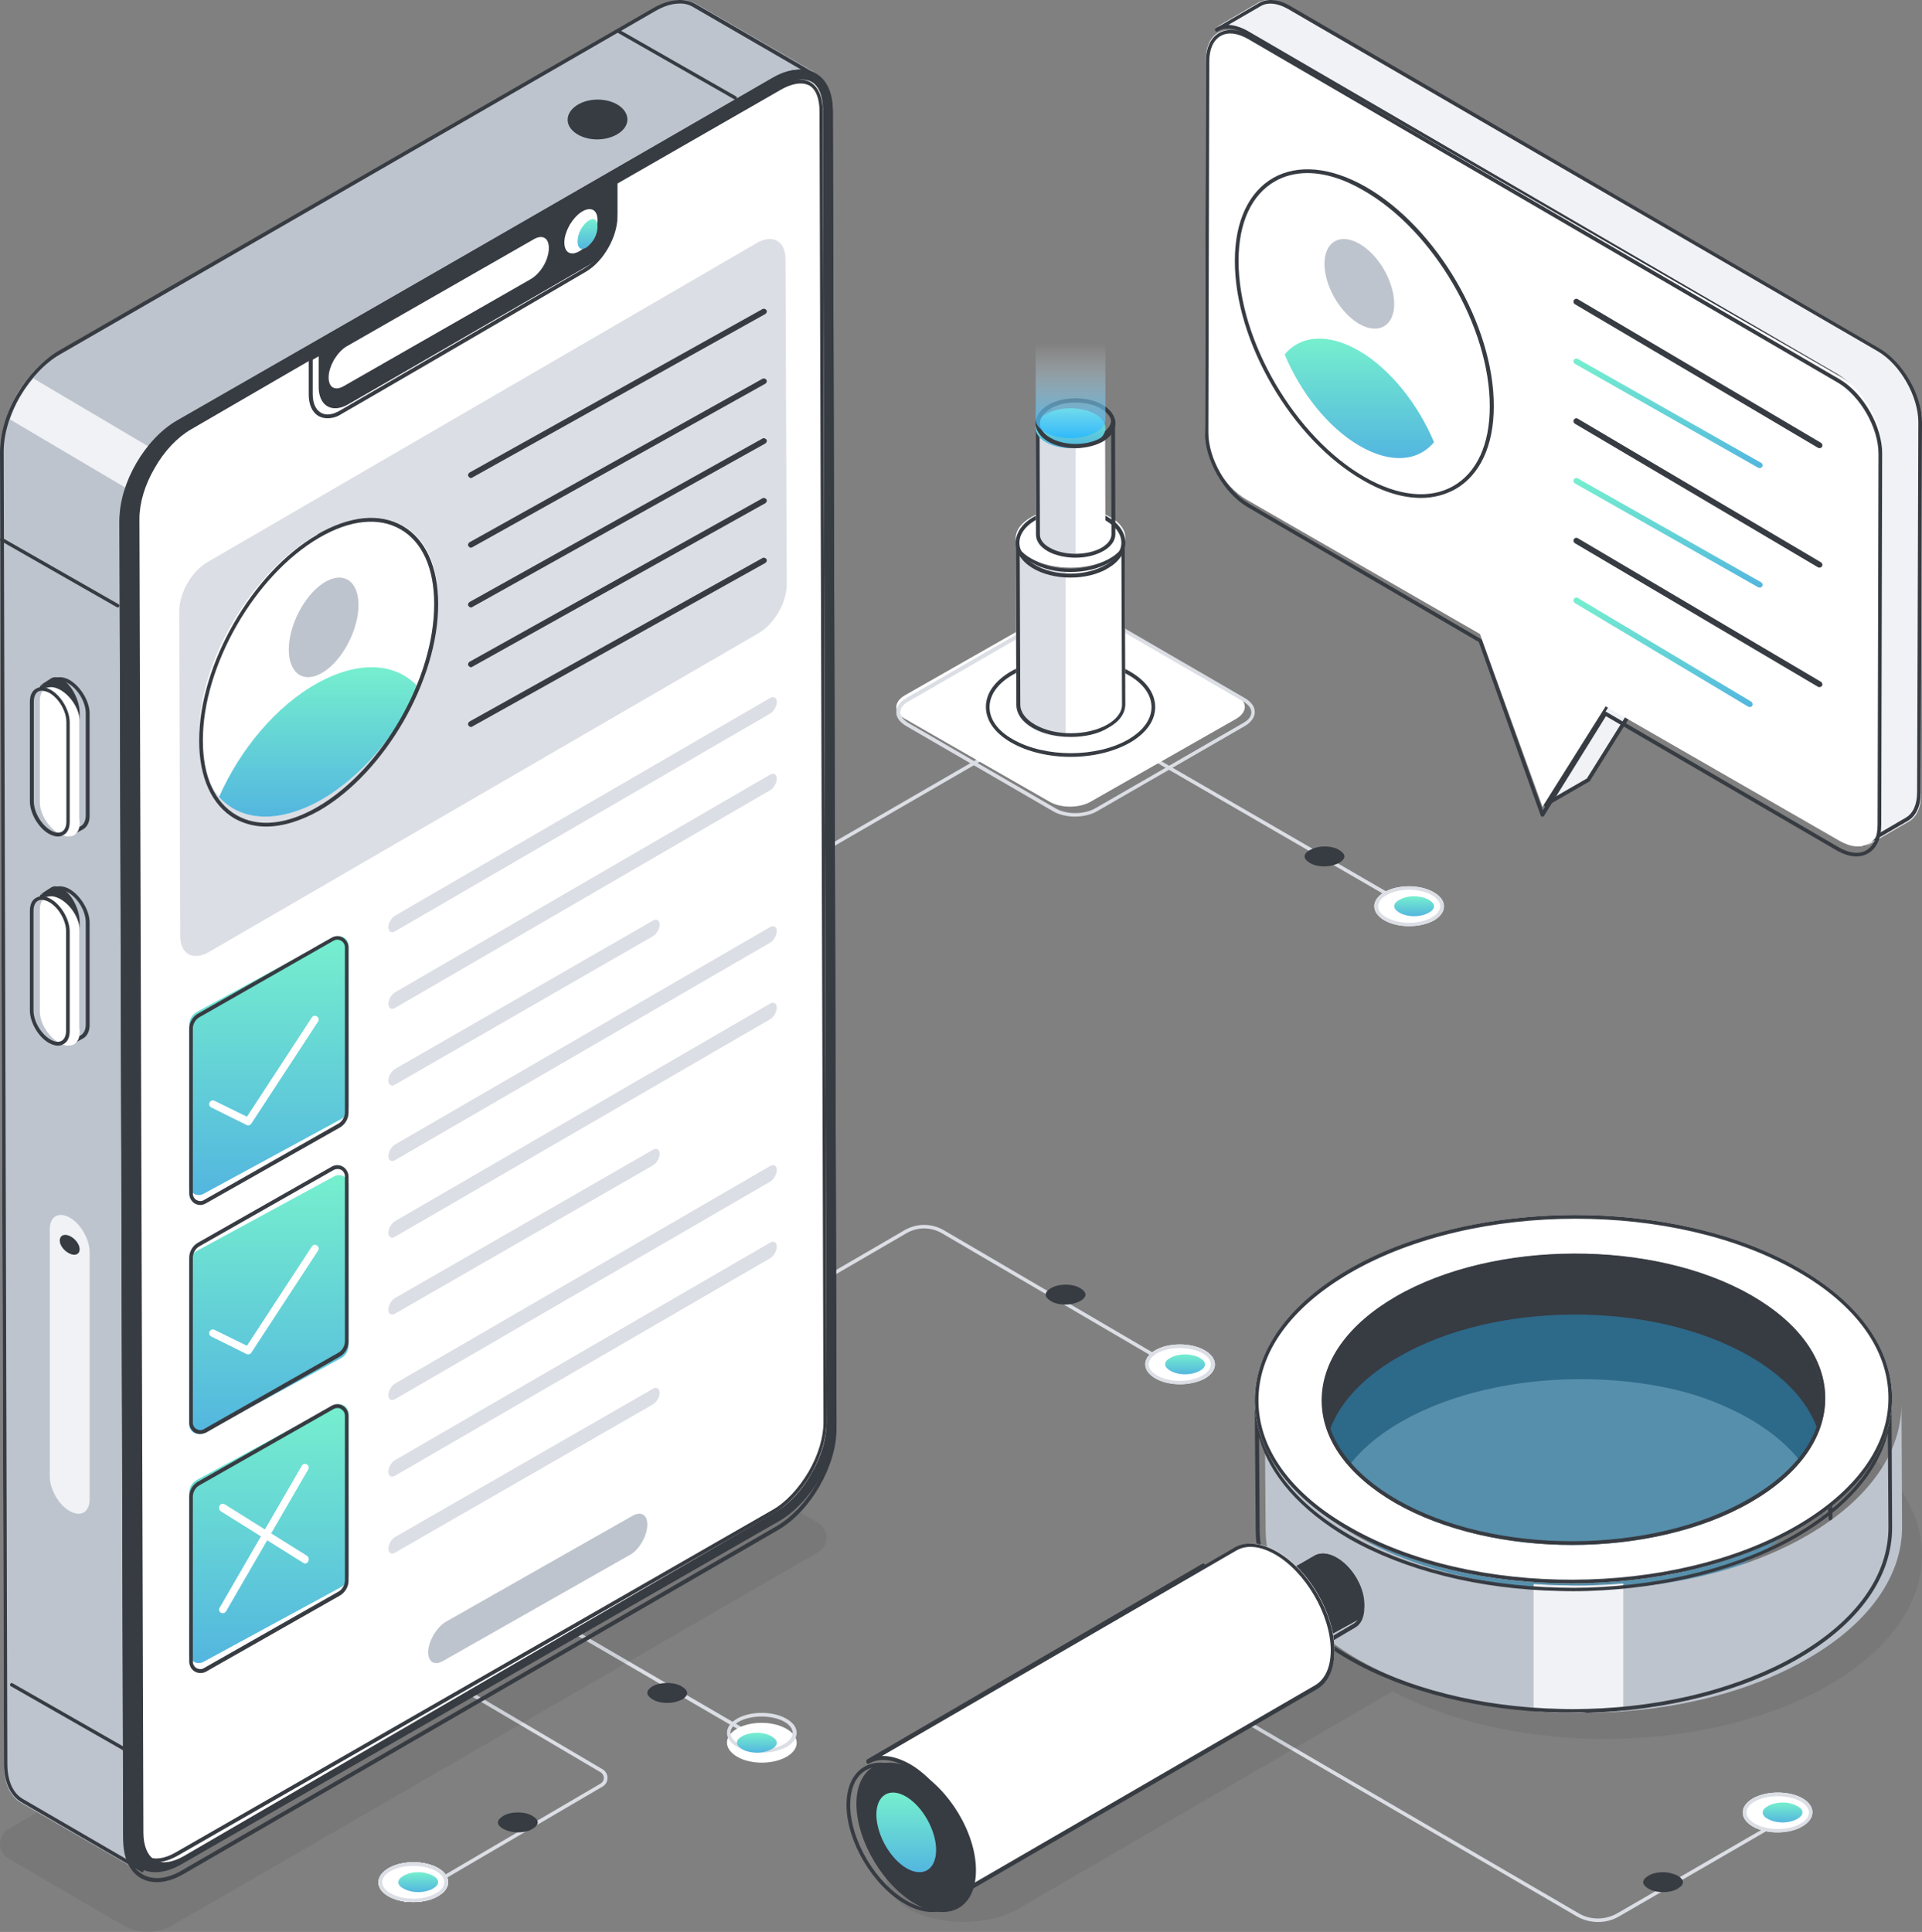 <svg xmlns="http://www.w3.org/2000/svg" width="193" height="194" viewBox="0 0 193 194" fill="none"><rect x="0" y="0" width="193" height="194" fill="#808080" stroke="none"/><path d="M118.815 138C118.785 138 118.754 138 118.724 137.969L94.588 123.841C93.488 123.193 92.113 123.193 91.013 123.841L71.276 135.316C71.185 135.378 71.062 135.347 71.032 135.254C70.971 135.162 71.001 135.039 71.093 135.008L90.83 123.532C92.052 122.823 93.549 122.823 94.771 123.532L118.907 137.661C118.999 137.722 119.029 137.815 118.968 137.907C118.938 137.938 118.877 138 118.815 138Z" fill="#DBDEE4"></path><path d="M116.033 138.419C114.676 137.629 114.646 136.383 116.002 135.593C117.359 134.802 119.579 134.802 120.967 135.593C122.324 136.383 122.354 137.629 120.998 138.419C119.61 139.178 117.39 139.209 116.033 138.419Z" fill="white"></path><path d="M118.5 139C117.625 139 116.75 138.806 116.079 138.445C115.379 138.057 115 137.558 115 137.003C115 136.449 115.379 135.95 116.05 135.562C117.392 134.813 119.579 134.813 120.921 135.562C121.621 135.95 122 136.449 122 137.003C122 137.558 121.621 138.057 120.95 138.445C120.25 138.806 119.375 139 118.5 139ZM118.471 135.367C117.654 135.367 116.838 135.534 116.225 135.867C115.671 136.172 115.35 136.588 115.35 137.003C115.35 137.419 115.671 137.835 116.225 138.14C117.479 138.834 119.492 138.834 120.717 138.14C121.271 137.835 121.592 137.419 121.592 137.003C121.592 136.588 121.271 136.172 120.717 135.867C120.104 135.534 119.287 135.367 118.471 135.367Z" fill="#DBDEE4"></path><path d="M119 136C119.557 136 120.115 136.136 120.508 136.373C120.836 136.576 121 136.78 121 137.017C121 137.22 120.836 137.458 120.508 137.627C120.115 137.864 119.557 138 119 138C118.443 138 117.885 137.864 117.492 137.627C117.164 137.424 117 137.22 117 136.983C117 136.78 117.164 136.542 117.492 136.373C117.885 136.136 118.443 136 119 136Z" fill="url(#paint0_linear_108_6)"></path><path d="M107 129C107.585 129 108.138 129.125 108.508 129.375C108.815 129.563 109 129.781 109 130C109 130.219 108.815 130.437 108.508 130.625C108.108 130.844 107.554 131 107 131C106.415 131 105.862 130.875 105.492 130.625C105.185 130.437 105 130.219 105 130C105 129.781 105.185 129.563 105.492 129.375C105.892 129.125 106.446 129 107 129Z" fill="#373B42"></path><path d="M142.813 92C142.782 92 142.751 92 142.72 91.969L107.094 71.341C107.001 71.279 106.97 71.186 107.032 71.094C107.094 71.001 107.187 70.97 107.28 71.032L142.906 91.66C142.999 91.722 143.03 91.815 142.968 91.907C142.937 91.938 142.875 92 142.813 92Z" fill="#DBDEE4"></path><path d="M139.031 92.429C137.677 91.636 137.646 90.387 139.001 89.594C140.355 88.802 142.572 88.802 143.957 89.594C145.342 90.387 145.342 91.636 143.988 92.429C142.603 93.191 140.386 93.191 139.031 92.429Z" fill="white"></path><path d="M141.5 93C140.625 93 139.75 92.806 139.079 92.445C138.379 92.057 138 91.558 138 91.004C138 90.449 138.379 89.95 139.05 89.561C140.392 88.813 142.579 88.813 143.921 89.561C144.621 89.95 145 90.449 145 91.004C145 91.558 144.621 92.057 143.95 92.445C143.279 92.806 142.375 93 141.5 93ZM139.254 92.14C140.508 92.834 142.521 92.834 143.746 92.14C144.3 91.835 144.621 91.419 144.621 91.004C144.621 90.588 144.3 90.172 143.746 89.867C142.492 89.173 140.479 89.173 139.254 89.867C138.7 90.172 138.379 90.588 138.379 91.004C138.379 91.419 138.671 91.835 139.254 92.14Z" fill="#DBDEE4"></path><path d="M142 90.001C142.557 90.001 143.115 90.136 143.508 90.374C143.836 90.577 144 90.78 144 91.017C144 91.221 143.836 91.458 143.508 91.627C143.115 91.865 142.557 92 142 92C141.443 92 140.885 91.865 140.492 91.627C140.164 91.424 140 91.221 140 90.984C140 90.78 140.164 90.543 140.492 90.374C140.955 90.116 141.474 89.987 142 90.001Z" fill="url(#paint1_linear_108_6)"></path><path d="M133 85C133.585 85 134.138 85.125 134.508 85.375C134.815 85.562 135 85.781 135 86C135 86.219 134.815 86.438 134.508 86.625C134.108 86.844 133.554 87 133 87C132.415 87 131.862 86.875 131.492 86.625C131.185 86.438 131 86.219 131 86C131 85.781 131.185 85.562 131.492 85.375C131.892 85.156 132.415 85 133 85Z" fill="#373B42"></path><path d="M81.687 86.141C81.625 86.141 81.564 86.11 81.533 86.048C81.471 85.956 81.502 85.832 81.594 85.801L100.208 75.032C100.3 74.97 100.423 75.001 100.454 75.094C100.515 75.186 100.485 75.31 100.392 75.341L81.779 86.11C81.748 86.141 81.718 86.141 81.687 86.141ZM160.478 193C159.74 193 159.001 192.815 158.355 192.445L118.267 169.085C118.175 169.024 118.144 168.931 118.206 168.839C118.267 168.746 118.36 168.715 118.452 168.777L158.54 192.136C159.709 192.815 161.186 192.815 162.385 192.136L180.722 181.521C180.814 181.459 180.937 181.49 180.968 181.583C181.03 181.675 180.999 181.799 180.906 181.83L162.57 192.445C161.924 192.815 161.216 193 160.478 193ZM77.072 175.35C77.041 175.35 77.01 175.35 76.98 175.319L20.093 142.178C20.001 142.116 19.971 142.024 20.032 141.931C20.093 141.838 20.186 141.808 20.278 141.869L77.195 175.01C77.287 175.072 77.318 175.164 77.256 175.257C77.226 175.319 77.164 175.35 77.072 175.35Z" fill="#DBDEE4"></path><path d="M74.031 176.409C72.677 175.621 72.646 174.379 74.001 173.591C75.355 172.803 77.572 172.803 78.957 173.591C80.343 174.379 80.343 175.621 78.988 176.409C77.603 177.197 75.386 177.197 74.031 176.409Z" fill="white"></path><path d="M76.5 176C75.625 176 74.75 175.806 74.079 175.445C73.379 175.057 73 174.558 73 174.003C73 173.449 73.379 172.95 74.05 172.562C75.392 171.813 77.579 171.813 78.921 172.562C79.621 172.95 80 173.449 80 174.003C80 174.558 79.621 175.057 78.95 175.445C78.25 175.806 77.375 176 76.5 176ZM76.471 172.367C75.654 172.367 74.838 172.534 74.225 172.867C73.671 173.172 73.35 173.588 73.35 174.003C73.35 174.419 73.671 174.835 74.225 175.14C75.479 175.834 77.492 175.834 78.717 175.14C79.271 174.835 79.592 174.419 79.592 174.003C79.592 173.588 79.271 173.172 78.717 172.867C78.104 172.534 77.287 172.367 76.471 172.367Z" fill="#DBDEE4"></path><path d="M76 174C76.557 174 77.115 174.136 77.508 174.373C77.836 174.576 78 174.78 78 175.017C78 175.22 77.836 175.458 77.508 175.627C77.115 175.864 76.557 176 76 176C75.443 176 74.885 175.864 74.492 175.627C74.164 175.424 74 175.22 74 174.983C74 174.78 74.164 174.542 74.492 174.373C74.885 174.136 75.443 174 76 174Z" fill="url(#paint2_linear_108_6)"></path><path d="M67 169C67.585 169 68.138 169.127 68.508 169.381C68.815 169.571 69 169.794 69 170.016C69 170.238 68.815 170.46 68.508 170.651C68.138 170.841 67.585 171 67 171C66.415 171 65.862 170.873 65.492 170.619C65.185 170.429 65 170.206 65 169.984C65 169.762 65.185 169.54 65.492 169.349C65.862 169.127 66.415 169 67 169Z" fill="#373B42"></path><path d="M40.664 191C40.604 191 40.543 190.969 40.512 190.907C40.452 190.815 40.482 190.691 40.573 190.661L60.331 179.087C60.514 178.963 60.635 178.778 60.635 178.531C60.635 178.315 60.514 178.099 60.331 177.976L32.092 161.341C32.001 161.279 31.971 161.186 32.032 161.094C32.092 161.001 32.184 160.97 32.275 161.032L60.514 177.667C60.818 177.852 61 178.161 61 178.531C61 178.902 60.818 179.21 60.514 179.396L40.756 190.969C40.725 190.969 40.695 191 40.664 191Z" fill="#DBDEE4"></path><path d="M43.967 190.409C45.324 189.621 45.355 188.379 43.998 187.591C42.641 186.803 40.421 186.803 39.033 187.591C37.676 188.379 37.645 189.621 39.002 190.409C40.359 191.197 42.61 191.197 43.967 190.409Z" fill="white"></path><path d="M41.471 191C40.596 191 39.721 190.806 39.05 190.445C38.379 190.085 38 189.558 38 189.003C38 188.449 38.379 187.95 39.079 187.562C40.421 186.813 42.608 186.813 43.95 187.562C44.621 187.922 45 188.449 45 189.003C45 189.558 44.621 190.057 43.921 190.445C43.221 190.834 42.346 191 41.471 191ZM41.5 187.367C40.683 187.367 39.867 187.534 39.254 187.867C38.671 188.172 38.379 188.588 38.379 189.003C38.379 189.419 38.7 189.835 39.254 190.14C40.479 190.834 42.521 190.834 43.746 190.14C44.329 189.835 44.621 189.419 44.621 189.003C44.621 188.588 44.3 188.172 43.746 187.867C43.133 187.534 42.317 187.367 41.5 187.367Z" fill="#DBDEE4"></path><path d="M42 188C41.443 188 40.885 188.136 40.492 188.373C40.164 188.577 40 188.78 40 189.017C40 189.221 40.164 189.458 40.492 189.627C40.885 189.864 41.443 190 42 190C42.557 190 43.115 189.864 43.508 189.627C43.836 189.424 44 189.221 44 188.983C44 188.78 43.836 188.543 43.508 188.373C43.044 188.119 42.525 187.991 42 188Z" fill="url(#paint3_linear_108_6)"></path><path d="M43.967 190.409C45.324 189.621 45.355 188.379 43.998 187.591C42.641 186.803 40.421 186.803 39.033 187.591C37.676 188.379 37.645 189.621 39.002 190.409C40.359 191.197 42.61 191.197 43.967 190.409Z" fill="white"></path><path d="M41.471 191C40.596 191 39.721 190.806 39.05 190.445C38.379 190.085 38 189.558 38 189.003C38 188.449 38.379 187.95 39.079 187.562C40.421 186.813 42.608 186.813 43.95 187.562C44.621 187.922 45 188.449 45 189.003C45 189.558 44.621 190.057 43.921 190.445C43.221 190.834 42.346 191 41.471 191ZM41.5 187.367C40.683 187.367 39.867 187.534 39.254 187.867C38.671 188.172 38.379 188.588 38.379 189.003C38.379 189.419 38.7 189.835 39.254 190.14C40.479 190.834 42.521 190.834 43.746 190.14C44.329 189.835 44.621 189.419 44.621 189.003C44.621 188.588 44.3 188.172 43.746 187.867C43.133 187.534 42.317 187.367 41.5 187.367Z" fill="#DBDEE4"></path><path d="M42 188C41.443 188 40.885 188.136 40.492 188.373C40.164 188.577 40 188.78 40 189.017C40 189.221 40.164 189.458 40.492 189.627C40.885 189.864 41.443 190 42 190C42.557 190 43.115 189.864 43.508 189.627C43.836 189.424 44 189.221 44 188.983C44 188.78 43.836 188.543 43.508 188.373C43.044 188.119 42.525 187.991 42 188Z" fill="url(#paint4_linear_108_6)"></path><path d="M52 182C51.415 182 50.861 182.125 50.492 182.375C50.185 182.562 50 182.781 50 183C50 183.219 50.185 183.438 50.492 183.625C50.892 183.844 51.446 184 52 184C52.585 184 53.139 183.875 53.508 183.625C53.815 183.438 54 183.219 54 183C54 182.781 53.815 182.562 53.508 182.375C53.139 182.125 52.585 182 52 182Z" fill="#373B42"></path><path d="M82.145 155.864L17.308 193.337C15.76 194.236 13.871 194.205 12.354 193.337L0.835 186.611C0.581 186.459 0.37 186.244 0.223 185.986C0.077 185.728 0 185.436 0 185.139C0 184.842 0.077 184.551 0.223 184.292C0.37 184.034 0.581 183.819 0.835 183.667L67.282 145.232C67.809 144.923 68.459 144.923 68.985 145.232L82.114 152.888C83.29 153.57 83.29 155.213 82.145 155.864Z" fill="black" fill-opacity="0.063"></path><path d="M69.91 0.392C68.859 -0.224 67.406 -0.131 65.798 0.793L5.782 35.326C4.824 35.881 3.896 36.681 3.123 37.606C2.05 38.824 1.221 40.236 0.68 41.764C0.247 42.935 0 44.137 0 45.276L0.402 177.31C0.402 179.128 1.051 180.422 2.072 181.007L14.161 188C13.11 187.384 12.461 186.121 12.461 184.303L12.09 52.269C12.09 51.13 12.337 49.928 12.77 48.727C13.048 47.987 13.388 47.248 13.79 46.539C14.192 45.831 14.687 45.153 15.213 44.568C16.017 43.644 16.913 42.843 17.872 42.288L77.857 7.786C79.496 6.861 80.918 6.769 82 7.385L69.91 0.392Z" fill="#BEC4CD"></path><path d="M15 44.886L3.353 38C2.32 39.205 1.521 40.602 1 42.114L12.647 49C12.915 48.269 13.243 47.537 13.63 46.837C14.047 46.136 14.494 45.496 15 44.886Z" fill="#F0F2F5"></path><path d="M14.282 188C14.251 188 14.22 188 14.19 187.969L2.185 180.991C1.047 180.345 0.4 178.962 0.4 177.118L0 45.361C0 43.547 0.585 41.488 1.724 39.582C2.832 37.707 4.309 36.169 5.848 35.247L65.593 0.817C67.193 -0.105 68.732 -0.259 69.871 0.418L81.906 7.396C81.999 7.457 82.029 7.55 81.968 7.642C81.906 7.734 81.783 7.765 81.722 7.703C80.675 7.119 79.29 7.242 77.782 8.103L18.068 42.564C16.56 43.424 15.144 44.9 14.097 46.745C12.989 48.62 12.405 50.618 12.405 52.37L12.774 184.127C12.774 185.817 13.328 187.047 14.344 187.662C14.436 187.723 14.467 187.816 14.405 187.908C14.405 187.969 14.344 188 14.282 188ZM68.271 0.356C67.501 0.356 66.67 0.602 65.778 1.125L6.033 35.585C4.525 36.446 3.109 37.953 2.031 39.766C0.954 41.611 0.369 43.609 0.369 45.361L0.739 177.118C0.739 178.808 1.293 180.069 2.309 180.653L13.051 186.893C12.589 186.186 12.374 185.233 12.374 184.096L12.035 52.339C12.035 50.526 12.651 48.466 13.759 46.529C14.867 44.654 16.314 43.117 17.883 42.225L77.628 7.795C78.644 7.211 79.598 6.965 80.46 6.996L69.687 0.756C69.266 0.481 68.772 0.342 68.271 0.356Z" fill="#373B42"></path><path d="M74 10L62 3L74 10Z" fill="white"></path><path d="M73.821 10C73.791 10 73.761 10 73.731 9.971L62.09 3.325C62.001 3.266 61.971 3.178 62.031 3.089C62.09 3.001 62.179 2.972 62.269 3.031L73.91 9.677C73.999 9.735 74.028 9.824 73.969 9.912C73.939 9.941 73.88 10 73.821 10Z" fill="#373B42"></path><path d="M6.31 68.246C5.859 67.962 5.437 67.93 5.127 68.12L4 68.847C4.31 68.657 4.732 68.689 5.183 68.974C6.113 69.575 6.873 71.03 6.873 72.232V82.766C6.873 83.367 6.676 83.81 6.366 84L7.493 83.272C7.803 83.083 8 82.64 8 82.039V71.504C7.972 70.334 7.239 68.847 6.31 68.246Z" fill="#373B42"></path><path d="M6.923 84C6.858 84 6.793 83.969 6.76 83.907C6.695 83.814 6.728 83.691 6.825 83.66C7.117 83.474 7.312 83.103 7.312 82.609V72.313C7.312 71.2 6.501 69.84 5.462 69.284C5.008 69.036 4.586 69.005 4.293 69.16C4.196 69.222 4.066 69.191 4.034 69.098C3.969 69.005 4.001 68.882 4.099 68.851L5.397 68.139C5.819 67.923 6.371 67.954 6.955 68.263C8.059 68.882 9 70.397 9 71.633V81.929C9 82.578 8.74 83.073 8.318 83.289L7.02 84H6.923ZM5.072 68.727C5.267 68.758 5.462 68.851 5.657 68.943C6.793 69.562 7.702 71.077 7.702 72.313V82.609C7.702 82.825 7.669 83.042 7.604 83.227L8.124 82.949C8.416 82.794 8.61 82.392 8.61 81.898V71.602C8.61 70.489 7.799 69.129 6.76 68.572C6.306 68.325 5.884 68.294 5.592 68.449L5.072 68.727Z" fill="#373B42"></path><path d="M8 72.419C8 71.249 7.1 69.832 6 69.247C4.9 68.662 4 69.154 4 70.325V80.581C4 81.751 4.9 83.168 6 83.753C7.1 84.338 8 83.846 8 82.675V72.419Z" fill="white"></path><path d="M5.818 84C5.545 84 5.242 83.91 4.909 83.73C3.848 83.13 3 81.66 3 80.46V70.468C3 69.838 3.212 69.358 3.636 69.148C4.03 68.908 4.545 68.968 5.091 69.268C6.152 69.868 7 71.338 7 72.538V82.53C7 83.16 6.788 83.64 6.364 83.85C6.212 83.94 6.03 84 5.818 84ZM4.212 69.358C4.061 69.358 3.939 69.388 3.818 69.448C3.545 69.628 3.394 69.988 3.394 70.468V80.46C3.394 81.54 4.152 82.86 5.121 83.4C5.545 83.64 5.939 83.67 6.212 83.52C6.485 83.37 6.667 83.01 6.667 82.5V72.508C6.667 71.428 5.909 70.108 4.939 69.568C4.713 69.451 4.466 69.38 4.212 69.358Z" fill="#373B42"></path><path d="M6.31 89.246C5.859 88.962 5.437 88.93 5.127 89.12L4 89.847C4.31 89.657 4.732 89.689 5.183 89.974C6.113 90.575 6.873 92.03 6.873 93.232V103.766C6.873 104.367 6.676 104.81 6.366 105L7.493 104.272C7.803 104.083 8 103.64 8 103.039V92.504C7.972 91.302 7.239 89.847 6.31 89.246Z" fill="#373B42"></path><path d="M6.923 105C6.858 105 6.793 104.969 6.76 104.907C6.695 104.814 6.728 104.691 6.825 104.66C7.117 104.474 7.312 104.103 7.312 103.609V93.313C7.312 92.2 6.501 90.84 5.462 90.284C5.008 90.036 4.586 90.005 4.293 90.16C4.196 90.222 4.066 90.191 4.034 90.098C3.969 90.005 4.001 89.882 4.099 89.851L5.397 89.139C5.819 88.923 6.371 88.954 6.955 89.263C8.059 89.882 9 91.397 9 92.633V102.929C9 103.578 8.74 104.072 8.318 104.289L7.02 105H6.923ZM5.072 89.727C5.267 89.758 5.462 89.851 5.657 89.943C6.793 90.562 7.702 92.077 7.702 93.313V103.609C7.702 103.825 7.669 104.042 7.604 104.227L8.124 103.949C8.416 103.763 8.61 103.392 8.61 102.898V92.602C8.61 91.489 7.799 90.129 6.76 89.572C6.306 89.325 5.884 89.294 5.592 89.449L5.072 89.727Z" fill="#373B42"></path><path d="M8 93.419C8 92.249 7.1 90.832 6 90.247C4.9 89.662 4 90.154 4 91.325V101.581C4 102.751 4.9 104.168 6 104.753C7.1 105.338 8 104.845 8 103.675V93.419Z" fill="white"></path><path d="M5.818 105C5.545 105 5.242 104.91 4.909 104.73C3.848 104.13 3 102.66 3 101.46V91.468C3 90.838 3.212 90.358 3.636 90.148C4.03 89.908 4.545 89.968 5.091 90.268C6.152 90.868 7 92.338 7 93.538V103.53C7 104.16 6.788 104.64 6.364 104.85C6.212 104.94 6.03 105 5.818 105ZM4.212 90.358C4.061 90.358 3.939 90.388 3.818 90.448C3.545 90.598 3.364 90.958 3.364 91.468V101.46C3.364 102.54 4.121 103.86 5.091 104.4C5.515 104.64 5.909 104.67 6.182 104.52C6.455 104.37 6.636 104.01 6.636 103.5V93.508C6.636 92.428 5.879 91.108 4.909 90.568C4.695 90.448 4.457 90.376 4.212 90.358Z" fill="#373B42"></path><path d="M9 125.724C9 124.458 8.108 122.882 7 122.264C5.892 121.647 5 122.141 5 123.438V148.276C5 149.542 5.892 151.118 7 151.736C8.108 152.353 9 151.859 9 150.562V125.724Z" fill="#F0F2F5"></path><path d="M8 125.452C8 125.947 7.544 126.14 7.018 125.892C6.456 125.644 6 125.066 6 124.57C6 124.075 6.421 123.854 6.982 124.102C7.544 124.35 8 124.956 8 125.452Z" fill="#373B42"></path><path d="M18.216 187.205C15 189.049 12.402 187.574 12.402 183.917L12 52.171C12 48.514 14.567 44.058 17.784 42.214L77.814 7.795C81.031 5.951 83.629 7.426 83.629 11.083L84 142.798C84 146.455 81.433 150.911 78.216 152.755L18.216 187.205Z" fill="#373B42"></path><path d="M15.754 189C15.169 189 14.646 188.877 14.154 188.599C13.015 187.951 12.369 186.564 12.369 184.713L12 52.506C12 48.774 14.615 44.241 17.846 42.36L77.569 7.82C79.169 6.895 80.708 6.74 81.846 7.419C82.985 8.067 83.631 9.454 83.631 11.305L84 143.481C84 147.213 81.385 151.746 78.154 153.627L18.462 188.167C17.508 188.722 16.585 189 15.754 189ZM80.246 7.357C79.477 7.357 78.646 7.604 77.754 8.128L18.031 42.699C14.892 44.518 12.369 48.928 12.369 52.506L12.739 184.683C12.739 186.379 13.323 187.643 14.338 188.229C15.385 188.815 16.769 188.692 18.246 187.828L77.969 153.257C81.108 151.438 83.631 147.028 83.631 143.451L83.261 11.274C83.261 9.578 82.677 8.313 81.662 7.727C81.231 7.479 80.743 7.351 80.246 7.357Z" fill="#373B42"></path><path d="M81.501 8.226C82.205 8.626 82.633 9.642 82.633 10.965L83 142.872C83 144.441 82.48 146.257 81.471 147.981C80.492 149.704 79.207 151.058 77.831 151.859L18.496 186.359C17.334 187.036 16.263 187.19 15.529 186.759C14.826 186.359 14.398 185.343 14.398 184.02L14 52.113C14 50.543 14.52 48.728 15.529 47.004C16.508 45.281 17.793 43.926 19.169 43.126L78.535 8.657C79.697 7.949 80.767 7.826 81.501 8.226Z" fill="white"></path><path d="M15.655 187C15.254 187 14.914 186.908 14.606 186.754C13.834 186.294 13.37 185.249 13.37 183.837L13 52.21C13 50.613 13.556 48.77 14.544 47.02C15.563 45.3 16.891 43.887 18.28 43.058L78.214 8.662C79.449 7.955 80.622 7.802 81.394 8.262C82.166 8.723 82.629 9.767 82.629 11.18L83 142.807C83 144.404 82.444 146.247 81.456 147.997C80.437 149.717 79.109 151.13 77.72 151.959L17.817 186.355C17.045 186.785 16.304 187 15.655 187ZM80.375 8.385C79.82 8.385 79.14 8.6 78.43 9L18.496 43.396C17.138 44.163 15.872 45.545 14.883 47.204C13.926 48.893 13.37 50.674 13.401 52.21L13.772 183.837C13.772 185.096 14.143 186.048 14.822 186.416C15.501 186.785 16.52 186.662 17.632 186.017L77.566 151.621C78.924 150.853 80.19 149.471 81.178 147.813C82.166 146.124 82.691 144.343 82.691 142.807L82.29 11.149C82.29 9.89 81.919 8.938 81.24 8.57C80.971 8.441 80.674 8.377 80.375 8.385Z" fill="#373B42"></path><path d="M34.97 40.599C35.849 40.11 58 27.266 59.03 26.685C60.667 25.737 62 23.413 62 21.486V18C60.97 18.581 33.151 34.697 32 35.37V38.856C32 40.752 33.333 41.547 34.97 40.599Z" fill="#373B42"></path><path d="M32.887 42C32.578 42 32.269 41.937 31.99 41.78C31.34 41.403 31 40.617 31 39.612V36.029C31 35.967 31.031 35.904 31.093 35.872C32.299 35.181 60.701 18.621 61.722 18.024C61.783 17.992 61.845 17.992 61.907 18.024C61.969 18.055 62 18.118 62 18.181V21.763C62 23.806 60.577 26.257 58.875 27.262L56.245 28.802C49.903 32.51 35.053 41.152 34.31 41.56C33.846 41.874 33.351 42 32.887 42ZM31.402 36.124V39.58C31.402 40.46 31.681 41.12 32.207 41.434C32.733 41.749 33.413 41.654 34.156 41.214C34.867 40.806 49.748 32.133 56.091 28.456L58.721 26.916C60.329 25.974 61.66 23.648 61.66 21.732V18.495C58.566 20.317 33.444 34.93 31.402 36.124Z" fill="#373B42"></path><path d="M54.594 26.666C54.93 26.087 55.113 25.448 55.113 24.899C55.113 24.412 54.96 24.047 54.685 23.895C54.411 23.742 54.044 23.773 53.617 24.016L34.833 34.766C34.344 35.04 33.916 35.527 33.55 36.105C33.214 36.715 33 37.324 33 37.902C33 38.389 33.153 38.755 33.428 38.907C33.703 39.059 34.069 39.029 34.497 38.785L53.281 28.036C53.8 27.731 54.258 27.244 54.594 26.666ZM59.481 23.864C59.817 23.285 60 22.646 60 22.098C60 21.611 59.847 21.245 59.572 21.093C59.297 20.941 58.931 20.971 58.503 21.215C58.015 21.489 57.587 21.976 57.221 22.555C56.885 23.164 56.671 23.773 56.671 24.351C56.671 24.838 56.824 25.204 57.098 25.356C57.373 25.509 57.74 25.478 58.167 25.234C58.687 24.93 59.145 24.473 59.481 23.864Z" fill="white"></path><path d="M59.688 23.946C59.906 23.534 60 23.122 60 22.745C60 22.401 59.906 22.161 59.75 22.058C59.594 21.955 59.344 21.989 59.094 22.161C58.812 22.333 58.531 22.676 58.312 23.054C58.094 23.466 58 23.878 58 24.255C58 24.599 58.094 24.805 58.25 24.942C58.406 25.045 58.656 25.011 58.906 24.839C59.188 24.633 59.469 24.324 59.688 23.946Z" fill="url(#paint5_linear_108_6)"></path><path d="M62.131 13.387C63.304 12.61 63.275 11.36 62.131 10.583C60.957 9.806 59.08 9.806 57.906 10.583C56.703 11.394 56.703 12.644 57.877 13.421C59.05 14.198 60.928 14.198 62.131 13.387Z" fill="#373B42"></path><path d="M12 61L0 54L12 61Z" fill="white"></path><path d="M11.82 61C11.79 61 11.761 61 11.731 60.971L0.091 54.325C0.001 54.266 -0.029 54.178 0.031 54.089C0.091 54.001 0.18 53.972 0.269 54.031L11.909 60.676C11.999 60.735 12.029 60.824 11.969 60.912C11.939 60.971 11.88 61 11.82 61Z" fill="#373B42"></path><path d="M13 177L1 170L13 177Z" fill="white"></path><path d="M12.82 176C12.79 176 12.761 176 12.731 175.971L1.091 169.325C1.001 169.266 0.971 169.178 1.031 169.089C1.091 169.001 1.18 168.972 1.269 169.031L12.909 175.677C12.999 175.735 13.029 175.824 12.969 175.912C12.939 175.971 12.88 176 12.82 176Z" fill="#373B42"></path><path d="M76.022 24.386C77.588 23.491 78.877 24.201 78.877 26.021L79 58.673C79 60.494 77.741 62.685 76.176 63.58L20.947 95.614C19.381 96.509 18.092 95.799 18.092 93.978L18 61.358C18 59.537 19.259 57.346 20.824 56.451L76.022 24.386Z" fill="#DBDEE4"></path><path d="M31.953 53.602C38.572 49.879 43.968 52.87 44 60.255C44.031 67.672 38.667 76.675 32.047 80.399C25.427 84.122 20.032 81.131 20 73.715C19.969 66.359 25.333 57.325 31.953 53.602Z" fill="white"></path><path d="M31.953 68.554C36.147 66.26 39.84 66.587 42 69.001C39.872 73.739 36.21 78.119 32.016 80.443C27.822 82.738 24.128 82.41 22 80.026C24.097 75.258 27.759 70.848 31.953 68.554Z" fill="url(#paint6_linear_108_6)"></path><path d="M32.486 58.539C34.416 57.292 36 58.283 36 60.746C36 63.208 34.444 66.215 32.514 67.462C30.584 68.709 29 67.718 29 65.223C29 62.792 30.556 59.786 32.486 58.539Z" fill="#BEC4CD"></path><path d="M26.734 83C25.622 83.009 24.526 82.731 23.552 82.191C21.267 80.853 20 78.084 20 74.382C19.969 66.79 25.313 57.487 31.861 53.692L31.954 53.816L31.861 53.66C35.104 51.794 38.131 51.483 40.448 52.82C42.733 54.158 44 56.927 44 60.63C44.031 68.221 38.687 77.524 32.139 81.351C30.224 82.44 28.371 83 26.734 83ZM32.046 54.003C25.591 57.767 20.34 66.883 20.371 74.382C20.371 77.96 21.575 80.604 23.738 81.849C25.931 83.124 28.834 82.813 31.923 81.008C38.378 77.244 43.629 68.097 43.598 60.63C43.598 57.052 42.394 54.407 40.232 53.163C38.038 51.887 35.135 52.198 32.046 54.003Z" fill="#373B42"></path><path d="M47 49L76 32L47 49Z" fill="white"></path><path d="M47.294 48C47.201 48 47.107 47.94 47.045 47.849C46.952 47.729 47.014 47.548 47.139 47.458L76.55 31.044C76.675 30.953 76.862 31.013 76.955 31.134C77.049 31.254 76.986 31.435 76.862 31.525L47.45 47.94C47.388 48 47.325 48 47.294 48Z" fill="#373B42"></path><path d="M47 55L76 38L47 55Z" fill="white"></path><path d="M47.294 55C47.201 55 47.107 54.94 47.045 54.849C46.952 54.729 47.014 54.548 47.139 54.458L76.55 38.044C76.675 37.953 76.862 38.013 76.955 38.134C77.049 38.254 76.986 38.435 76.862 38.525L47.45 54.94C47.388 54.97 47.325 55 47.294 55Z" fill="#373B42"></path><path d="M47 61L76 44L47 61Z" fill="white"></path><path d="M47.294 61C47.201 61 47.107 60.94 47.045 60.849C46.952 60.729 47.014 60.548 47.139 60.458L76.55 44.044C76.675 43.953 76.862 44.013 76.955 44.134C77.049 44.254 76.986 44.435 76.862 44.525L47.45 60.94C47.388 61 47.325 61 47.294 61Z" fill="#373B42"></path><path d="M47 67L76 50L47 67Z" fill="white"></path><path d="M47.294 67C47.201 67 47.107 66.94 47.045 66.849C46.952 66.729 47.014 66.548 47.139 66.458L76.55 50.044C76.675 49.953 76.862 50.013 76.955 50.134C77.049 50.254 76.986 50.435 76.862 50.525L47.45 66.94C47.388 67 47.325 67 47.294 67Z" fill="#373B42"></path><path d="M47 73L76 56L47 73Z" fill="white"></path><path d="M47.294 73C47.201 73 47.107 72.94 47.045 72.849C46.952 72.729 47.014 72.548 47.139 72.458L76.55 56.044C76.675 55.953 76.862 56.013 76.955 56.134C77.049 56.254 76.986 56.435 76.862 56.525L47.45 72.94C47.388 73 47.325 73 47.294 73Z" fill="#373B42"></path><path d="M19.774 101.607L33.576 94.112C34.226 93.777 35 94.234 35 94.935V111.112C35 111.66 34.691 112.148 34.226 112.392L20.424 119.886C20.278 119.964 20.114 120.003 19.948 120C19.782 119.997 19.62 119.952 19.477 119.869C19.334 119.787 19.215 119.669 19.131 119.528C19.048 119.387 19.003 119.227 19 119.064V102.886C19 102.368 19.309 101.881 19.774 101.607Z" fill="url(#paint7_linear_108_6)"></path><path d="M20.119 121C19.907 121 19.726 120.938 19.544 120.844C19.38 120.738 19.244 120.592 19.148 120.417C19.053 120.243 19.002 120.047 19 119.847V103.299C19 102.676 19.333 102.115 19.847 101.803L33.337 94.137C33.699 93.95 34.093 93.95 34.456 94.168C34.788 94.386 35 94.76 35 95.165V111.713C35 112.336 34.667 112.897 34.153 113.209L20.663 120.844C20.482 120.938 20.301 121 20.119 121ZM33.881 94.355C33.76 94.355 33.639 94.386 33.518 94.448L20.028 102.146C19.635 102.364 19.363 102.831 19.363 103.299V119.847C19.363 120.127 19.514 120.377 19.726 120.501C19.968 120.626 20.24 120.657 20.482 120.501L33.972 112.835C34.365 112.617 34.637 112.149 34.637 111.682V95.134C34.637 94.853 34.486 94.604 34.274 94.479C34.155 94.406 34.02 94.363 33.881 94.355Z" fill="#373B42"></path><path d="M39.669 93.517C39.304 93.733 39 93.548 39 93.117C39 92.686 39.304 92.163 39.669 91.947L77.331 70.09C77.696 69.875 78 70.059 78 70.49C78 70.921 77.696 71.445 77.331 71.66L39.669 93.517ZM39.669 101.214C39.304 101.429 39 101.244 39 100.813C39 100.382 39.304 99.859 39.669 99.644L77.331 77.786C77.696 77.571 78 77.756 78 78.187C78 78.618 77.696 79.141 77.331 79.356L39.669 101.214ZM39.669 108.91C39.304 109.125 39 108.94 39 108.51C39 108.079 39.304 107.555 39.669 107.34L65.567 92.44C65.932 92.224 66.236 92.409 66.236 92.84C66.236 93.271 65.932 93.794 65.567 94.01L39.669 108.91Z" fill="#DBDEE4"></path><path d="M24.921 113C24.86 113 24.799 113 24.768 112.969L21.22 111.21C21.036 111.117 20.944 110.901 21.036 110.716C21.128 110.531 21.342 110.438 21.526 110.531L24.799 112.136L31.315 102.167C31.437 101.981 31.651 101.951 31.835 102.074C32.018 102.198 32.049 102.414 31.927 102.599L25.227 112.846C25.166 112.938 25.044 113 24.921 113Z" fill="white"></path><path d="M19.774 125.607L33.576 118.112C34.226 117.777 35 118.234 35 118.935V135.112C35 135.66 34.691 136.148 34.226 136.392L20.424 143.886C20.278 143.964 20.114 144.003 19.948 144C19.782 143.997 19.62 143.952 19.477 143.869C19.334 143.787 19.215 143.669 19.131 143.528C19.048 143.387 19.003 143.227 19 143.064V126.886C19 126.338 19.309 125.85 19.774 125.607Z" fill="url(#paint8_linear_108_6)"></path><path d="M20.119 144C19.907 144 19.726 143.938 19.544 143.844C19.38 143.738 19.244 143.592 19.148 143.417C19.053 143.243 19.002 143.047 19 142.847V126.299C19 125.676 19.333 125.115 19.847 124.803L33.337 117.137C33.699 116.95 34.093 116.95 34.456 117.168C34.788 117.386 35 117.76 35 118.165V134.713C35 135.336 34.667 135.897 34.153 136.209L20.663 143.875C20.482 143.938 20.301 144 20.119 144ZM33.881 117.386C33.76 117.386 33.639 117.417 33.518 117.479L20.028 125.146C19.635 125.364 19.363 125.831 19.363 126.299V142.847C19.363 143.127 19.514 143.377 19.726 143.501C19.968 143.626 20.24 143.657 20.482 143.501L33.972 135.835C34.365 135.617 34.637 135.149 34.637 134.682V118.134C34.637 117.853 34.486 117.604 34.274 117.479C34.152 117.416 34.017 117.384 33.881 117.386Z" fill="#373B42"></path><path d="M39.669 116.499C39.304 116.714 39 116.53 39 116.099C39 115.668 39.304 115.145 39.669 114.93L77.331 93.09C77.696 92.875 78 93.059 78 93.49C78 93.921 77.696 94.444 77.331 94.659L39.669 116.499ZM39.669 124.189C39.304 124.404 39 124.22 39 123.789C39 123.358 39.304 122.835 39.669 122.62L77.331 100.78C77.696 100.565 78 100.75 78 101.18C78 101.611 77.696 102.134 77.331 102.349L39.669 124.189ZM39.669 131.91C39.304 132.125 39 131.941 39 131.51C39 131.079 39.304 130.556 39.669 130.341L65.567 115.453C65.932 115.238 66.236 115.422 66.236 115.853C66.236 116.284 65.932 116.806 65.567 117.022L39.669 131.91Z" fill="#DBDEE4"></path><path d="M24.921 136C24.86 136 24.799 136 24.768 135.969L21.22 134.21C21.036 134.117 20.944 133.901 21.036 133.716C21.128 133.531 21.342 133.438 21.526 133.531L24.799 135.136L31.315 125.167C31.437 124.981 31.651 124.951 31.835 125.074C32.018 125.198 32.049 125.414 31.927 125.599L25.227 135.846C25.166 135.938 25.044 136 24.921 136Z" fill="white"></path><path d="M19.774 148.605L33.576 141.112C34.226 140.777 35 141.234 35 141.935V158.108C35 158.656 34.691 159.144 34.226 159.387L20.424 166.88C20.278 166.96 20.113 167.002 19.947 167C19.78 166.998 19.616 166.954 19.472 166.871C19.328 166.787 19.209 166.669 19.126 166.526C19.043 166.383 19 166.222 19 166.058V149.884C19 149.366 19.309 148.849 19.774 148.605Z" fill="url(#paint9_linear_108_6)"></path><path d="M20.119 168C19.907 168 19.726 167.938 19.544 167.844C19.38 167.738 19.244 167.592 19.148 167.417C19.053 167.243 19.002 167.047 19 166.847V150.299C19 149.676 19.333 149.115 19.847 148.803L33.337 141.137C33.699 140.95 34.093 140.95 34.456 141.168C34.788 141.386 35 141.76 35 142.165V158.713C35 159.336 34.667 159.897 34.153 160.209L20.663 167.875C20.482 167.969 20.301 168 20.119 168ZM33.881 141.386C33.76 141.386 33.639 141.417 33.518 141.479L20.028 149.146C19.635 149.364 19.363 149.831 19.363 150.299V166.847C19.363 167.127 19.514 167.377 19.726 167.501C19.968 167.626 20.24 167.657 20.482 167.501L33.972 159.835C34.365 159.617 34.637 159.149 34.637 158.682V142.165C34.637 141.885 34.486 141.635 34.274 141.511C34.161 141.423 34.022 141.379 33.881 141.386Z" fill="#373B42"></path><path d="M39.669 140.499C39.304 140.714 39 140.53 39 140.099C39 139.668 39.304 139.145 39.669 138.93L77.331 117.09C77.696 116.875 78 117.059 78 117.49C78 117.921 77.696 118.444 77.331 118.659L39.669 140.499ZM39.669 148.189C39.304 148.404 39 148.22 39 147.789C39 147.358 39.304 146.835 39.669 146.62L77.331 124.78C77.696 124.565 78 124.75 78 125.18C78 125.611 77.696 126.134 77.331 126.349L39.669 148.189ZM39.669 155.91C39.304 156.125 39 155.941 39 155.51C39 155.079 39.304 154.556 39.669 154.341L65.567 139.453C65.932 139.238 66.236 139.422 66.236 139.853C66.236 140.284 65.932 140.806 65.567 141.022L39.669 155.91Z" fill="#DBDEE4"></path><path d="M22.362 162C22.302 162 22.242 161.97 22.182 161.94C22.002 161.85 21.942 161.611 22.062 161.431L30.308 147.182C30.398 147.002 30.638 146.943 30.818 147.062C30.998 147.152 31.058 147.392 30.938 147.571L22.692 161.82C22.602 161.94 22.482 162 22.362 162Z" fill="white"></path><path d="M30.631 157C30.571 157 30.512 156.967 30.452 156.935L22.19 151.765C22.011 151.667 21.952 151.405 22.041 151.209C22.131 151.012 22.369 150.947 22.548 151.045L30.81 156.215C30.989 156.313 31.048 156.575 30.959 156.771C30.899 156.935 30.75 157 30.631 157Z" fill="white"></path><path d="M64.483 154.827C64.818 154.256 65 153.625 65 153.084C65 152.603 64.848 152.242 64.575 152.092C64.301 151.942 63.937 151.972 63.511 152.212L44.823 162.821C44.337 163.091 43.912 163.572 43.547 164.143C43.213 164.744 43 165.345 43 165.916C43 166.397 43.152 166.758 43.425 166.908C43.699 167.058 44.063 167.028 44.489 166.788L63.177 156.179C63.693 155.909 64.149 155.428 64.483 154.827Z" fill="#BEC4CD"></path><path d="M91.273 191.691C94.309 193.436 99.215 193.436 102.22 191.691L139.843 169.831C152.261 176.413 171.609 176.199 183.69 169.188C196.078 161.993 196.108 150.389 183.751 143.286C171.394 136.182 151.341 136.244 138.953 143.439C129.417 148.98 127.21 157.155 132.361 163.86L130.306 162.666L91.212 185.384C88.237 187.099 88.268 189.946 91.273 191.691Z" fill="black" fill-opacity="0.063"></path><path d="M133.062 153L133 140.702C132.97 136.942 135.419 133.182 140.349 130.315C150.116 124.613 165.915 124.552 175.652 130.192C180.489 132.997 182.939 136.695 182.939 140.394L183 152.692C182.969 148.993 180.551 145.295 175.713 142.49C165.976 136.849 150.177 136.88 140.41 142.613C135.48 145.48 133.031 149.24 133.062 153Z" fill="#373B42"></path><path d="M133.248 153C133.155 153 133.062 152.909 133.062 152.818L133 140.682C132.969 136.759 135.636 133.049 140.534 130.281C150.455 124.624 166.576 124.563 176.466 130.159C181.272 132.866 183.938 136.485 183.938 140.378L184 152.513C184 152.605 183.907 152.696 183.814 152.696C183.721 152.696 183.628 152.605 183.628 152.513C183.597 148.773 181.024 145.245 176.342 142.599C166.545 137.063 150.61 137.124 140.782 142.72C136.039 145.427 133.434 149.016 133.465 152.818C133.434 152.909 133.372 153 133.248 153ZM158.64 126.358C152.16 126.358 145.649 127.757 140.72 130.585C135.977 133.292 133.372 136.881 133.403 140.682L133.465 150.293C134.333 147.313 136.814 144.606 140.627 142.416C150.548 136.759 166.669 136.698 176.559 142.294C180.311 144.423 182.729 147.069 183.659 149.989L183.597 140.378C183.566 136.637 180.993 133.109 176.311 130.463C171.382 127.726 165.026 126.358 158.64 126.358Z" fill="#373B42"></path><path d="M140.339 136.309C130.559 141.988 130.559 151.196 140.309 156.814C150.059 162.431 165.88 162.4 175.661 156.691C185.441 150.982 185.441 141.804 175.691 136.186C165.941 130.569 150.12 130.6 140.339 136.309Z" fill="#1FB6FF" fill-opacity="0.376"></path><path d="M127 141.34L127.093 153.691C127.124 158.395 130.22 163.1 136.413 166.66C141.491 169.569 147.838 171.303 154.433 171.829C155.486 171.922 156.569 171.983 157.622 171.983C159.616 172.033 161.611 171.971 163.598 171.798C170.193 171.241 176.54 169.476 181.618 166.505C187.904 162.853 191.031 158.055 191 153.288L190.938 141C190.938 145.736 187.811 150.502 181.525 154.155C176.478 157.095 170.131 158.86 163.567 159.417C162.514 159.51 161.43 159.572 160.378 159.602C159.449 159.633 158.52 159.633 157.591 159.602C156.507 159.572 155.455 159.541 154.402 159.448C147.776 158.922 141.398 157.188 136.32 154.279C130.127 150.75 127.031 146.045 127 141.34Z" fill="#BEC4CD"></path><path d="M154 159.064V171.823C155.034 171.919 156.098 171.983 157.132 171.983C159.09 172.034 161.049 171.97 163 171.791V159C161.966 159.096 160.902 159.16 159.868 159.192C158.956 159.224 158.044 159.224 157.132 159.192C156.098 159.192 155.034 159.128 154 159.064Z" fill="#F0F2F5"></path><path d="M157.831 171.969H156.631C148.635 171.786 141.131 169.919 135.472 166.675C129.444 163.217 126.123 158.627 126.092 153.7L126 141.49C126 141.398 126.092 141.306 126.185 141.306C126.277 141.306 126.369 141.398 126.369 141.49C126.4 146.264 129.66 150.762 135.565 154.159C141.193 157.403 148.666 159.239 156.631 159.423C157.554 159.453 158.477 159.453 159.399 159.423C167.303 159.178 174.746 157.28 180.312 154.037C186.279 150.578 189.569 146.019 189.569 141.184C189.569 141.092 189.661 141 189.754 141C189.846 141 189.938 141.092 189.938 141.184L190 153.333C190.031 158.321 186.678 163.034 180.589 166.553C174.93 169.827 167.395 171.755 159.399 172C158.876 171.939 158.354 171.969 157.831 171.969ZM126.431 144.305L126.492 153.669C126.523 158.474 129.783 162.972 135.657 166.339C141.254 169.552 148.697 171.419 156.631 171.602C157.523 171.633 158.446 171.633 159.399 171.602C167.334 171.388 174.776 169.46 180.404 166.216C186.402 162.758 189.661 158.168 189.631 153.302L189.569 143.938C188.554 147.855 185.417 151.466 180.497 154.312C174.869 157.586 167.365 159.514 159.399 159.759C158.477 159.79 157.523 159.79 156.601 159.759C148.574 159.606 141.039 157.709 135.38 154.465C130.582 151.65 127.476 148.13 126.431 144.305Z" fill="#373B42"></path><path d="M180.596 153.506C168.082 160.774 147.825 160.836 135.343 153.66C122.86 146.485 122.891 134.763 135.405 127.494C147.918 120.226 168.175 120.164 180.657 127.34C193.14 134.546 193.109 146.237 180.596 153.506ZM140.174 130.247C130.294 135.969 130.294 145.248 140.144 150.908C149.993 156.568 165.976 156.537 175.856 150.784C185.737 145.031 185.737 135.783 175.887 130.123C166.038 124.463 150.055 124.494 140.174 130.247Z" fill="white"></path><path d="M157.784 159C149.654 159 141.553 157.224 135.394 153.703C129.357 150.243 126.031 145.619 126 140.659C126 135.668 129.357 130.983 135.424 127.462C147.898 120.236 168.164 120.175 180.606 127.309C186.643 130.769 189.969 135.392 190 140.353C190 145.344 186.643 150.029 180.545 153.55C174.293 157.163 166.008 159 157.784 159ZM158.216 122.379C150.054 122.379 141.861 124.186 135.609 127.799C129.634 131.259 126.339 135.821 126.37 140.659C126.37 145.466 129.634 149.998 135.578 153.366C147.929 160.439 168.01 160.378 180.391 153.213C186.366 149.753 189.661 145.191 189.63 140.353C189.63 135.546 186.366 131.014 180.452 127.646C174.323 124.125 166.285 122.379 158.216 122.379ZM157.846 155.142C151.44 155.142 145.034 153.733 140.137 150.947C135.363 148.191 132.714 144.548 132.714 140.628C132.714 136.678 135.363 132.974 140.167 130.187C150.023 124.492 166.038 124.431 175.863 130.065C180.637 132.82 183.286 136.464 183.286 140.414C183.286 144.364 180.637 148.069 175.802 150.855C170.874 153.703 164.345 155.142 157.846 155.142ZM140.352 130.493C135.64 133.218 133.053 136.801 133.084 140.598C133.084 144.364 135.671 147.946 140.321 150.61C150.054 156.183 165.885 156.152 175.648 150.488C180.36 147.763 182.947 144.18 182.916 140.353C182.916 136.556 180.329 133.004 175.679 130.34C165.946 124.798 150.115 124.859 140.352 130.493Z" fill="#373B42"></path><path d="M119 163.416L132.145 156.174C132.65 155.905 133.375 155.935 134.131 156.354C135.708 157.192 136.968 159.257 137 160.992C137 161.86 136.685 162.459 136.18 162.758L123.035 170C123.539 169.701 123.855 169.102 123.855 168.234C123.855 166.529 122.562 164.434 120.986 163.596C120.229 163.177 119.504 163.147 119 163.416Z" fill="#373B42"></path><path d="M123.138 171C123.076 171 123.015 170.969 122.984 170.906C122.922 170.812 122.953 170.687 123.046 170.656C123.509 170.374 123.756 169.779 123.756 168.964C123.756 167.242 122.521 165.144 121.039 164.298C120.36 163.922 119.742 163.86 119.279 164.11C119.186 164.173 119.063 164.142 119.032 164.048C118.97 163.954 119.001 163.829 119.094 163.797L131.968 156.219C132.554 155.874 133.295 155.937 134.098 156.407C135.672 157.315 136.969 159.569 137 161.417C137 162.357 136.691 163.077 136.105 163.421L123.231 171C123.2 170.969 123.169 171 123.138 171ZM120.174 163.547C120.514 163.578 120.854 163.703 121.224 163.922C122.799 164.831 124.095 167.085 124.126 168.933C124.126 169.372 124.064 169.747 123.941 170.092L135.919 163.046C136.383 162.764 136.63 162.169 136.63 161.355C136.63 159.632 135.395 157.534 133.913 156.688C133.234 156.313 132.616 156.25 132.153 156.5L120.174 163.547Z" fill="#373B42"></path><path d="M118 164.957C118 163.233 119.326 162.507 120.983 163.354C122.641 164.201 123.967 166.288 124 168.043C124 169.767 122.674 170.493 121.05 169.646C119.359 168.799 118 166.681 118 164.957Z" fill="white"></path><path d="M122.228 171C121.824 171 121.358 170.869 120.922 170.574C119.337 169.623 118 167.262 118 165.327C118 164.344 118.311 163.59 118.902 163.229C119.492 162.868 120.269 162.934 121.078 163.426C122.663 164.377 123.969 166.737 124 168.672C124 169.656 123.689 170.41 123.098 170.77C122.819 170.902 122.539 171 122.228 171ZM118.373 165.327C118.373 167.131 119.617 169.361 121.109 170.246C121.793 170.639 122.415 170.705 122.881 170.443C123.347 170.147 123.596 169.524 123.596 168.705C123.596 166.901 122.352 164.704 120.86 163.819C120.176 163.426 119.554 163.36 119.088 163.622C118.622 163.852 118.373 164.475 118.373 165.327Z" fill="#373B42"></path><path d="M87 176.998L124.169 155.394C125.216 154.779 126.634 154.871 128.206 155.763C131.38 157.548 134 161.98 134 165.642C134 167.488 133.353 168.812 132.305 169.396L95.136 191C96.184 190.385 96.832 189.092 96.832 187.246C96.801 183.583 94.212 179.152 91.037 177.367C89.466 176.475 88.017 176.382 87 176.998Z" fill="white"></path><path d="M95.283 190.97C95.221 190.97 95.16 190.939 95.13 190.878C95.069 190.787 95.099 190.665 95.191 190.635C96.23 190.026 96.78 188.778 96.749 187.073C96.719 183.512 94.183 179.189 91.096 177.454C89.629 176.632 88.285 176.511 87.276 177.089C87.185 177.15 87.062 177.119 87.032 177.028C86.971 176.937 87.001 176.815 87.093 176.785L123.946 155.416C125.077 154.746 126.574 154.898 128.163 155.781C131.372 157.577 134 162.052 134 165.735C134 167.561 133.389 168.961 132.228 169.631L95.374 191C95.344 190.939 95.313 190.97 95.283 190.97ZM88.682 176.328C89.477 176.328 90.363 176.602 91.279 177.089C94.488 178.885 97.116 183.36 97.116 187.043C97.116 188.169 96.872 189.143 96.444 189.874L132.044 169.235C133.083 168.627 133.633 167.379 133.633 165.674C133.603 162.112 131.066 157.79 127.98 156.055C126.513 155.233 125.169 155.111 124.16 155.69L88.56 176.328H88.682Z" fill="#373B42"></path><path d="M87 177L121 157L87 177Z" fill="white"></path><path d="M87.183 177C87.123 177 87.062 176.97 87.032 176.909C86.971 176.817 87.001 176.696 87.092 176.665L120.726 157.032C120.817 156.971 120.938 157.001 120.968 157.093C121.029 157.184 120.999 157.306 120.908 157.336L87.274 176.97C87.244 177 87.214 177 87.183 177Z" fill="#373B42"></path><path d="M86 181.194C85.968 177.48 88.631 175.95 91.968 177.761C95.273 179.571 98 184.066 98 187.781C98.032 191.495 95.369 193.056 92.032 191.245C88.727 189.404 86.032 184.909 86 181.194Z" fill="#373B42"></path><path d="M93.611 192C92.803 192 91.902 191.757 90.969 191.239C87.705 189.444 85.031 184.971 85 181.289C85 179.464 85.622 178.094 86.772 177.425C87.922 176.755 89.446 176.877 91.062 177.79C94.326 179.585 97 184.058 97 187.74C97 189.566 96.378 190.965 95.228 191.604C94.762 191.878 94.202 192 93.611 192ZM85.373 181.289C85.404 184.849 87.984 189.17 91.155 190.935C92.648 191.757 94.016 191.878 95.041 191.3C96.067 190.692 96.658 189.444 96.627 187.74C96.596 184.18 94.016 179.859 90.876 178.125C89.383 177.303 87.984 177.181 86.959 177.76C85.933 178.338 85.373 179.585 85.373 181.289Z" fill="#373B42"></path><path d="M88 182.244C88 180.247 89.337 179.442 90.984 180.408C92.632 181.374 94 183.791 94 185.756C94 187.753 92.663 188.558 91.016 187.592C89.368 186.626 88.031 184.242 88 182.244Z" fill="url(#paint10_linear_108_6)"></path><path d="M161.549 70.562L166 68L159.451 78.406L155 81L161.549 70.562Z" fill="#F0F2F5"></path><path d="M155.174 81C155.112 81 155.082 80.969 155.051 80.939C154.989 80.877 154.989 80.785 155.02 80.692L161.344 70.573C161.375 70.542 161.375 70.512 161.406 70.512L165.734 68.02C165.796 67.989 165.888 67.989 165.949 68.051C166.011 68.112 166.011 68.205 165.98 68.297L159.656 78.416C159.625 78.447 159.625 78.478 159.594 78.478L155.266 80.969C155.235 81 155.204 81 155.174 81ZM161.621 70.819L155.726 80.262L159.349 78.17L165.243 68.728L161.621 70.819Z" fill="#373B42"></path><path d="M193 42.436L192.908 79.769C192.908 81.1 192.447 82.059 191.678 82.493L187.342 85C188.08 84.567 188.572 83.638 188.572 82.276L188.664 44.944C188.664 42.251 186.789 39 184.482 37.638L125.013 3.092C123.845 2.411 122.769 2.349 122 2.813L126.336 0.275C127.104 -0.159 128.15 -0.097 129.349 0.584L188.787 35.131C191.124 36.462 193 39.743 193 42.436Z" fill="#F0F2F5"></path><path d="M187.185 85C187.124 85 187.063 84.969 187.032 84.908C186.971 84.815 187.001 84.692 187.093 84.661H187.124C187.828 84.23 188.226 83.336 188.226 82.135L188.317 44.98C188.317 42.362 186.481 39.189 184.247 37.864L125.062 3.421C123.99 2.804 123.011 2.712 122.277 3.143C122.185 3.205 122.062 3.174 122.032 3.082C121.971 2.989 122.001 2.866 122.093 2.835L126.408 0.309C127.265 -0.184 128.397 -0.091 129.591 0.617L188.746 34.999C191.102 36.385 193.03 39.712 193 42.423L192.877 79.578C192.877 80.933 192.418 81.95 191.561 82.443L187.277 84.938H187.246C187.246 84.969 187.216 85 187.185 85ZM123.348 2.496C123.929 2.527 124.572 2.712 125.245 3.082L184.4 37.494C186.757 38.85 188.654 42.208 188.654 44.919L188.562 82.073C188.562 82.813 188.409 83.46 188.164 83.983L191.378 82.104C192.112 81.673 192.51 80.779 192.51 79.547L192.632 42.393C192.632 39.805 190.827 36.601 188.562 35.276L129.377 0.925C128.305 0.309 127.326 0.186 126.592 0.617L123.348 2.496Z" fill="#373B42"></path><path d="M184.814 37.823C187.122 39.172 189 42.391 189 45.058L188.908 82.026C188.908 84.693 186.999 85.766 184.69 84.417L161.234 70.93L154.892 81.015L148.613 63.664L125.187 50.177C122.847 48.828 120.97 45.609 121 42.942L121.093 5.974C121.093 3.307 123.001 2.234 125.31 3.583L184.814 37.823Z" fill="white"></path><path d="M186.397 86C185.785 86 185.111 85.784 184.407 85.382L161.261 71.915L155.046 81.923C155.015 81.984 154.954 82.015 154.862 82.015C154.801 82.015 154.74 81.954 154.709 81.892L148.494 64.47L125.256 50.91C122.899 49.52 120.97 46.184 121 43.435L121.092 6.183C121.092 4.823 121.551 3.804 122.409 3.31C123.266 2.816 124.399 2.908 125.562 3.619L184.744 38.091C187.101 39.481 189.03 42.817 189 45.566L188.908 82.818C188.908 84.178 188.449 85.197 187.591 85.691C187.224 85.907 186.826 86 186.397 86ZM161.2 71.451C161.23 71.451 161.261 71.451 161.292 71.482L184.621 85.073C185.693 85.691 186.673 85.815 187.408 85.382C188.142 84.95 188.54 84.054 188.54 82.818L188.632 45.566C188.632 42.941 186.795 39.759 184.56 38.431L125.348 3.928C124.276 3.31 123.297 3.186 122.562 3.619C121.827 4.051 121.429 4.947 121.429 6.183L121.337 43.435C121.337 46.06 123.174 49.242 125.409 50.57L148.708 64.161L148.8 64.254L154.923 81.367L161.016 71.513C161.077 71.482 161.139 71.451 161.2 71.451Z" fill="#373B42"></path><path d="M136.545 18.762C129.653 14.667 124.03 17.956 124 26.085C123.97 34.214 129.562 44.143 136.455 48.239C143.347 52.334 148.97 49.045 149 40.885C149 32.756 143.438 22.858 136.545 18.762Z" fill="white"></path><path d="M142.686 50C140.889 50 138.906 49.417 136.861 48.222C129.733 44.144 123.969 34.273 124 26.179C124 22.224 125.395 19.281 127.843 17.871C130.322 16.461 133.638 16.767 137.139 18.76C144.267 22.837 150.031 32.709 150 40.803C150 44.758 148.605 47.701 146.157 49.111C145.104 49.693 143.957 50 142.686 50ZM131.283 17.38C130.105 17.38 128.989 17.656 128.029 18.208C125.674 19.557 124.372 22.378 124.372 26.179C124.341 34.15 130.043 43.899 137.046 47.915C140.424 49.847 143.585 50.153 145.94 48.804C148.295 47.455 149.597 44.635 149.597 40.833C149.628 32.862 143.926 23.113 136.923 19.128C134.939 17.963 133.018 17.38 131.283 17.38Z" fill="#373B42"></path><path d="M136.515 35.251C133.369 33.413 130.619 33.662 129 35.593C130.589 39.393 133.338 42.912 136.485 44.749C139.631 46.587 142.381 46.338 144 44.407C142.411 40.607 139.631 37.088 136.515 35.251Z" fill="url(#paint11_linear_108_6)"></path><path d="M136.515 24.485C134.579 23.353 133 24.277 133 26.481C133 28.715 134.549 31.396 136.485 32.528C138.421 33.63 140 32.736 140 30.532C140 28.298 138.451 25.587 136.515 24.485Z" fill="#BEC4CD"></path><path d="M183 44L158 30L183 44Z" fill="white"></path><path d="M182.713 45C182.652 45 182.622 45 182.561 44.968L158.135 30.542C158.013 30.449 157.953 30.294 158.044 30.138C158.135 30.014 158.287 29.952 158.439 30.045L182.865 44.471C182.986 44.564 183.047 44.72 182.956 44.875C182.93 44.916 182.893 44.949 182.851 44.971C182.808 44.992 182.761 45.002 182.713 45Z" fill="#373B42"></path><path d="M176 47L158 36L176 47Z" fill="white"></path><path d="M176.709 47C176.648 47 176.617 47 176.555 46.97L158.137 36.528C158.014 36.437 157.952 36.286 158.044 36.135C158.137 36.014 158.291 35.953 158.445 36.044L176.863 46.486C176.986 46.576 177.048 46.728 176.956 46.879C176.894 46.94 176.802 47 176.709 47Z" fill="url(#paint12_linear_108_6)"></path><path d="M183 56L158 42L183 56Z" fill="white"></path><path d="M182.713 57C182.652 57 182.622 57 182.561 56.969L158.135 42.542C158.013 42.449 157.953 42.294 158.044 42.138C158.135 42.014 158.287 41.952 158.439 42.045L182.865 56.471C182.986 56.565 183.047 56.72 182.956 56.876C182.895 56.938 182.804 57 182.713 57Z" fill="#373B42"></path><path d="M176 58L158 48L176 58Z" fill="white"></path><path d="M176.704 59C176.642 59 176.61 59 176.548 58.969L158.139 48.535C158.014 48.443 157.951 48.29 158.045 48.136C158.139 48.014 158.296 47.952 158.452 48.044L176.861 58.478C176.986 58.57 177.049 58.723 176.955 58.877C176.928 58.917 176.89 58.949 176.846 58.971C176.802 58.992 176.753 59.002 176.704 59Z" fill="url(#paint13_linear_108_6)"></path><path d="M183 68L158 54L183 68Z" fill="white"></path><path d="M182.713 69C182.652 69 182.622 69 182.561 68.969L158.135 54.542C158.013 54.449 157.953 54.294 158.044 54.138C158.135 54.014 158.287 53.952 158.439 54.045L182.865 68.471C182.986 68.565 183.047 68.72 182.956 68.876C182.895 68.938 182.804 69 182.713 69Z" fill="#373B42"></path><path d="M176 70L158 60L176 70Z" fill="white"></path><path d="M175.712 71C175.651 71 175.621 71 175.56 70.968L158.135 60.551C158.014 60.456 157.953 60.298 158.044 60.14C158.135 60.014 158.288 59.951 158.44 60.046L175.865 70.463C175.986 70.558 176.047 70.716 175.956 70.874C175.926 70.937 175.804 71 175.712 71Z" fill="url(#paint14_linear_108_6)"></path><path d="M90.86 69.823C89.729 70.487 89.698 71.543 90.86 72.177L105.389 80.502C106.521 81.166 108.387 81.166 109.519 80.502L124.14 72.177C125.271 71.513 125.302 70.457 124.14 69.823L109.611 61.498C108.479 60.834 106.613 60.834 105.481 61.498L90.86 69.823Z" fill="white"></path><path d="M107.938 82C107.128 82 106.349 81.813 105.758 81.471L90.965 72.888C90.343 72.515 90 72.048 90 71.519C90 70.991 90.343 70.493 90.965 70.12L105.851 61.536C107.066 60.821 109.028 60.821 110.242 61.536L125.035 70.12C125.657 70.493 126 70.96 126 71.488C126 72.017 125.657 72.515 125.035 72.888L110.149 81.471C109.557 81.813 108.747 82 107.938 82ZM108.062 61.412C107.346 61.412 106.599 61.568 106.069 61.879L91.183 70.462C90.685 70.742 90.405 71.115 90.405 71.519C90.405 71.893 90.685 72.266 91.183 72.577L105.976 81.16C107.066 81.813 108.872 81.813 109.993 81.16L124.879 72.577C125.377 72.297 125.657 71.924 125.657 71.519C125.657 71.146 125.377 70.773 124.879 70.462L110.087 61.879C109.526 61.568 108.779 61.412 108.062 61.412Z" fill="#DBDEE4"></path><path d="M113.495 68.451C116.814 70.392 116.845 73.573 113.527 75.545C110.208 77.485 104.823 77.485 101.505 75.545C98.186 73.604 98.155 70.424 101.473 68.483C104.792 66.511 110.145 66.511 113.495 68.451Z" fill="white"></path><path d="M107.515 76C105.341 76 103.196 75.51 101.542 74.561C99.888 73.611 99 72.355 99 70.977C99 69.629 99.888 68.374 101.512 67.424C104.789 65.525 110.15 65.525 113.458 67.424C115.112 68.374 116 69.629 116 71.008C116 72.355 115.112 73.611 113.488 74.561C111.834 75.51 109.69 76 107.515 76ZM107.485 66.383C105.371 66.383 103.288 66.842 101.695 67.761C100.195 68.619 99.368 69.782 99.368 71.008C99.368 72.233 100.195 73.397 101.726 74.254C104.942 76.092 110.119 76.092 113.305 74.254C114.805 73.366 115.632 72.233 115.632 71.008C115.632 69.782 114.805 68.619 113.274 67.761C111.65 66.842 109.568 66.383 107.485 66.383Z" fill="#373B42"></path><path d="M102 54.031L102.063 70.868C102.063 71.674 102.594 72.481 103.656 73.07C105.781 74.31 109.25 74.31 111.375 73.07C112.437 72.45 113 71.643 113 70.837L112.937 54C112.937 54.806 112.406 55.612 111.312 56.233C109.156 57.473 105.719 57.473 103.594 56.233C102.531 55.643 102 54.837 102 54.031Z" fill="white"></path><path d="M103.466 56.205C104.443 56.826 105.707 57.137 107 57.137V74C105.736 74 104.5 73.689 103.523 73.068C102.546 72.447 102.057 71.671 102.057 70.863L102 54C102 54.807 102.489 55.615 103.466 56.205Z" fill="#DBDEE4"></path><path d="M107.545 74C106.152 74 104.758 73.696 103.697 73.087C102.636 72.478 102.061 71.656 102.061 70.743L102 54.213C102 54.122 102.091 54.03 102.182 54.03C102.273 54.03 102.364 54.122 102.364 54.213C102.364 54.974 102.879 55.674 103.818 56.222C105.818 57.409 109.091 57.379 111.121 56.222C112.061 55.674 112.606 54.944 112.576 54.183C112.576 54.091 112.667 54 112.758 54C112.848 54 112.939 54.091 112.939 54.183L113 70.712C113 71.626 112.424 72.448 111.333 73.056C110.333 73.696 108.939 74 107.545 74ZM102.394 55.4L102.455 70.743C102.455 71.504 102.97 72.204 103.909 72.752C105.909 73.939 109.182 73.909 111.212 72.752C112.152 72.204 112.697 71.473 112.667 70.712L112.606 55.37C112.333 55.796 111.879 56.192 111.333 56.527C109.212 57.744 105.758 57.744 103.667 56.527C103.153 56.268 102.714 55.88 102.394 55.4Z" fill="#373B42"></path><path d="M103.633 51.887C101.461 53.069 101.461 54.961 103.602 56.113C105.743 57.296 109.238 57.296 111.378 56.113C113.519 54.931 113.551 53.039 111.41 51.887C109.269 50.704 105.774 50.704 103.633 51.887Z" fill="white"></path><path d="M107.5 58C106.102 58 104.704 57.673 103.641 57.019C102.577 56.364 102 55.449 102 54.5C102 53.551 102.577 52.636 103.671 51.981C105.798 50.673 109.262 50.673 111.359 51.981C112.423 52.636 113 53.519 113 54.5C113 55.449 112.423 56.364 111.329 57.019C110.296 57.673 108.898 58 107.5 58ZM103.854 52.308C102.912 52.897 102.365 53.682 102.365 54.5C102.365 55.318 102.881 56.07 103.823 56.659C105.829 57.935 109.11 57.902 111.146 56.659C112.088 56.07 112.605 55.285 112.605 54.5C112.605 53.682 112.088 52.93 111.146 52.341C109.171 51.065 105.889 51.065 103.854 52.308Z" fill="#373B42"></path><path d="M104 43.03L104.03 53.978C104.03 54.495 104.361 55.012 105.052 55.407C106.403 56.198 108.627 56.198 109.979 55.407C110.67 55.012 111 54.464 111 53.947L110.97 43C110.97 43.517 110.639 44.064 109.948 44.46C108.567 45.25 106.373 45.25 105.021 44.46C104.361 44.064 104 43.547 104 43.03Z" fill="white"></path><path d="M105.159 44.431C105.931 44.827 106.948 45.009 108 45.04V56C106.983 56 106.001 55.787 105.229 55.391C104.423 54.995 104.037 54.478 104.037 53.96L104.002 43C103.967 43.518 104.388 44.035 105.159 44.431Z" fill="#DBDEE4"></path><path d="M108.016 56C107.004 56 105.992 55.777 105.241 55.364C104.457 54.918 104.033 54.314 104.033 53.677L104 42.223C104 42.127 104.098 42.032 104.196 42.032C104.294 42.032 104.392 42.127 104.392 42.223C104.392 42.732 104.751 43.177 105.404 43.559C106.808 44.355 109.159 44.355 110.563 43.559C111.216 43.177 111.576 42.7 111.576 42.191C111.576 42.096 111.673 42 111.771 42C111.869 42 111.967 42.096 111.967 42.191L112 53.645C112 54.282 111.576 54.886 110.792 55.332C110.008 55.777 109.029 56 108.016 56ZM104.392 43.273L104.424 53.677C104.424 54.186 104.784 54.664 105.437 55.014C106.841 55.809 109.159 55.809 110.596 55.014C111.249 54.632 111.608 54.154 111.608 53.645L111.576 43.241C111.38 43.495 111.086 43.718 110.759 43.909C109.224 44.768 106.71 44.768 105.176 43.909C104.881 43.739 104.616 43.524 104.392 43.273Z" fill="#373B42"></path><path d="M105.038 41.582C103.654 42.358 103.654 43.642 105.038 44.418C106.392 45.194 108.619 45.194 109.973 44.418C111.327 43.642 111.357 42.358 109.973 41.582C108.619 40.806 106.392 40.806 105.038 41.582Z" fill="url(#paint15_linear_108_6)"></path><path d="M107.984 45C106.971 45 105.959 44.761 105.208 44.316C104.424 43.838 104 43.188 104 42.504C104 41.821 104.424 41.171 105.208 40.692C106.743 39.769 109.257 39.769 110.792 40.692C111.576 41.171 112 41.821 112 42.504C112 43.188 111.576 43.838 110.792 44.316C110.008 44.761 108.996 45 107.984 45ZM108.016 40.419C107.069 40.419 106.155 40.624 105.437 41.068C104.784 41.479 104.424 41.992 104.424 42.504C104.424 43.051 104.784 43.564 105.437 43.94C106.841 44.795 109.192 44.795 110.596 43.94C111.249 43.53 111.608 43.017 111.608 42.504C111.608 41.957 111.249 41.444 110.596 41.068C109.878 40.624 108.963 40.419 108.016 40.419Z" fill="#373B42"></path><path d="M111 34V42.177C110.968 42.649 110.648 43.092 109.977 43.447C108.603 44.184 106.365 44.184 105.023 43.447C104.352 43.092 104.032 42.62 104 42.177V34H111Z" fill="url(#paint16_linear_108_6)"></path><path d="M176.038 180.571C174.675 181.364 174.644 182.613 176.007 183.406C177.37 184.198 179.6 184.198 180.962 183.406C182.325 182.613 182.356 181.364 180.993 180.571C179.661 179.81 177.431 179.81 176.038 180.571Z" fill="white"></path><path d="M178.485 184C177.607 184 176.728 183.806 176.054 183.445C175.381 183.057 175 182.558 175 182.003C175 181.449 175.381 180.95 176.084 180.562C177.431 179.813 179.628 179.813 180.946 180.562C181.619 180.95 182 181.449 182 182.003C182 182.558 181.619 183.057 180.916 183.445C180.243 183.834 179.364 184 178.485 184ZM178.515 180.367C177.695 180.367 176.874 180.534 176.259 180.867C175.674 181.172 175.381 181.588 175.381 182.003C175.381 182.419 175.703 182.835 176.259 183.14C177.49 183.834 179.54 183.834 180.77 183.14C181.356 182.835 181.649 182.419 181.649 182.003C181.649 181.588 181.326 181.172 180.77 180.867C180.126 180.534 179.305 180.367 178.515 180.367Z" fill="#DBDEE4"></path><path d="M179 183C179.557 183 180.115 182.864 180.508 182.627C180.836 182.424 181 182.221 181 181.984C181 181.78 180.836 181.543 180.508 181.374C180.045 181.116 179.526 180.987 179 181.001C178.443 181.001 177.885 181.137 177.492 181.374C177.164 181.577 177 181.78 177 182.017C177 182.221 177.164 182.458 177.492 182.627C177.885 182.864 178.443 183 179 183Z" fill="url(#paint17_linear_108_6)"></path><path d="M167 190C167.585 190 168.138 189.875 168.508 189.625C168.815 189.438 169 189.219 169 189C169 188.781 168.815 188.562 168.508 188.375C168.108 188.156 167.554 188 167 188C166.415 188 165.862 188.125 165.492 188.375C165.185 188.562 165 188.781 165 189C165 189.219 165.185 189.438 165.492 189.625C165.892 189.875 166.415 190 167 190Z" fill="#373B42"></path><defs><linearGradient id="paint0_linear_108_6" x1="119" y1="138" x2="119" y2="136" gradientUnits="userSpaceOnUse"><stop stop-color="#53B6DF"></stop><stop offset="1" stop-color="#76EFCE"></stop></linearGradient><linearGradient id="paint1_linear_108_6" x1="142" y1="92" x2="142" y2="90" gradientUnits="userSpaceOnUse"><stop stop-color="#53B6DF"></stop><stop offset="1" stop-color="#76EFCE"></stop></linearGradient><linearGradient id="paint2_linear_108_6" x1="76" y1="176" x2="76" y2="174" gradientUnits="userSpaceOnUse"><stop stop-color="#53B6DF"></stop><stop offset="1" stop-color="#76EFCE"></stop></linearGradient><linearGradient id="paint3_linear_108_6" x1="42" y1="190" x2="42" y2="188" gradientUnits="userSpaceOnUse"><stop stop-color="#53B6DF"></stop><stop offset="1" stop-color="#76EFCE"></stop></linearGradient><linearGradient id="paint4_linear_108_6" x1="42" y1="190" x2="42" y2="188" gradientUnits="userSpaceOnUse"><stop stop-color="#53B6DF"></stop><stop offset="1" stop-color="#76EFCE"></stop></linearGradient><linearGradient id="paint5_linear_108_6" x1="59" y1="25" x2="59" y2="22" gradientUnits="userSpaceOnUse"><stop stop-color="#53B6DF"></stop><stop offset="1" stop-color="#76EFCE"></stop></linearGradient><linearGradient id="paint6_linear_108_6" x1="32" y1="82" x2="32" y2="67" gradientUnits="userSpaceOnUse"><stop stop-color="#53B6DF"></stop><stop offset="1" stop-color="#76EFCE"></stop></linearGradient><linearGradient id="paint7_linear_108_6" x1="27" y1="120" x2="27" y2="94" gradientUnits="userSpaceOnUse"><stop stop-color="#53B6DF"></stop><stop offset="1" stop-color="#76EFCE"></stop></linearGradient><linearGradient id="paint8_linear_108_6" x1="27" y1="144" x2="27" y2="118" gradientUnits="userSpaceOnUse"><stop stop-color="#53B6DF"></stop><stop offset="1" stop-color="#76EFCE"></stop></linearGradient><linearGradient id="paint9_linear_108_6" x1="27" y1="167" x2="27" y2="141" gradientUnits="userSpaceOnUse"><stop stop-color="#53B6DF"></stop><stop offset="1" stop-color="#76EFCE"></stop></linearGradient><linearGradient id="paint10_linear_108_6" x1="91" y1="188" x2="91" y2="180" gradientUnits="userSpaceOnUse"><stop stop-color="#53B6DF"></stop><stop offset="1" stop-color="#76EFCE"></stop></linearGradient><linearGradient id="paint11_linear_108_6" x1="136.5" y1="46" x2="136.5" y2="34" gradientUnits="userSpaceOnUse"><stop stop-color="#53B6DF"></stop><stop offset="1" stop-color="#76EFCE"></stop></linearGradient><linearGradient id="paint12_linear_108_6" x1="167.5" y1="47" x2="167.5" y2="36" gradientUnits="userSpaceOnUse"><stop stop-color="#53B6DF"></stop><stop offset="1" stop-color="#76EFCE"></stop></linearGradient><linearGradient id="paint13_linear_108_6" x1="167.5" y1="59" x2="167.5" y2="48" gradientUnits="userSpaceOnUse"><stop stop-color="#53B6DF"></stop><stop offset="1" stop-color="#76EFCE"></stop></linearGradient><linearGradient id="paint14_linear_108_6" x1="167" y1="71" x2="167" y2="60" gradientUnits="userSpaceOnUse"><stop stop-color="#53B6DF"></stop><stop offset="1" stop-color="#76EFCE"></stop></linearGradient><linearGradient id="paint15_linear_108_6" x1="107.5" y1="45" x2="107.5" y2="41" gradientUnits="userSpaceOnUse"><stop stop-color="#53B6DF"></stop><stop offset="1" stop-color="#76EFCE"></stop></linearGradient><linearGradient id="paint16_linear_108_6" x1="107.5" y1="44.382" x2="107.5" y2="34.466" gradientUnits="userSpaceOnUse"><stop stop-color="#1FB6FF" stop-opacity="0.9"></stop><stop offset="1" stop-color="white" stop-opacity="0"></stop></linearGradient><linearGradient id="paint17_linear_108_6" x1="179" y1="183" x2="179" y2="181" gradientUnits="userSpaceOnUse"><stop stop-color="#53B6DF"></stop><stop offset="1" stop-color="#76EFCE"></stop></linearGradient></defs></svg>